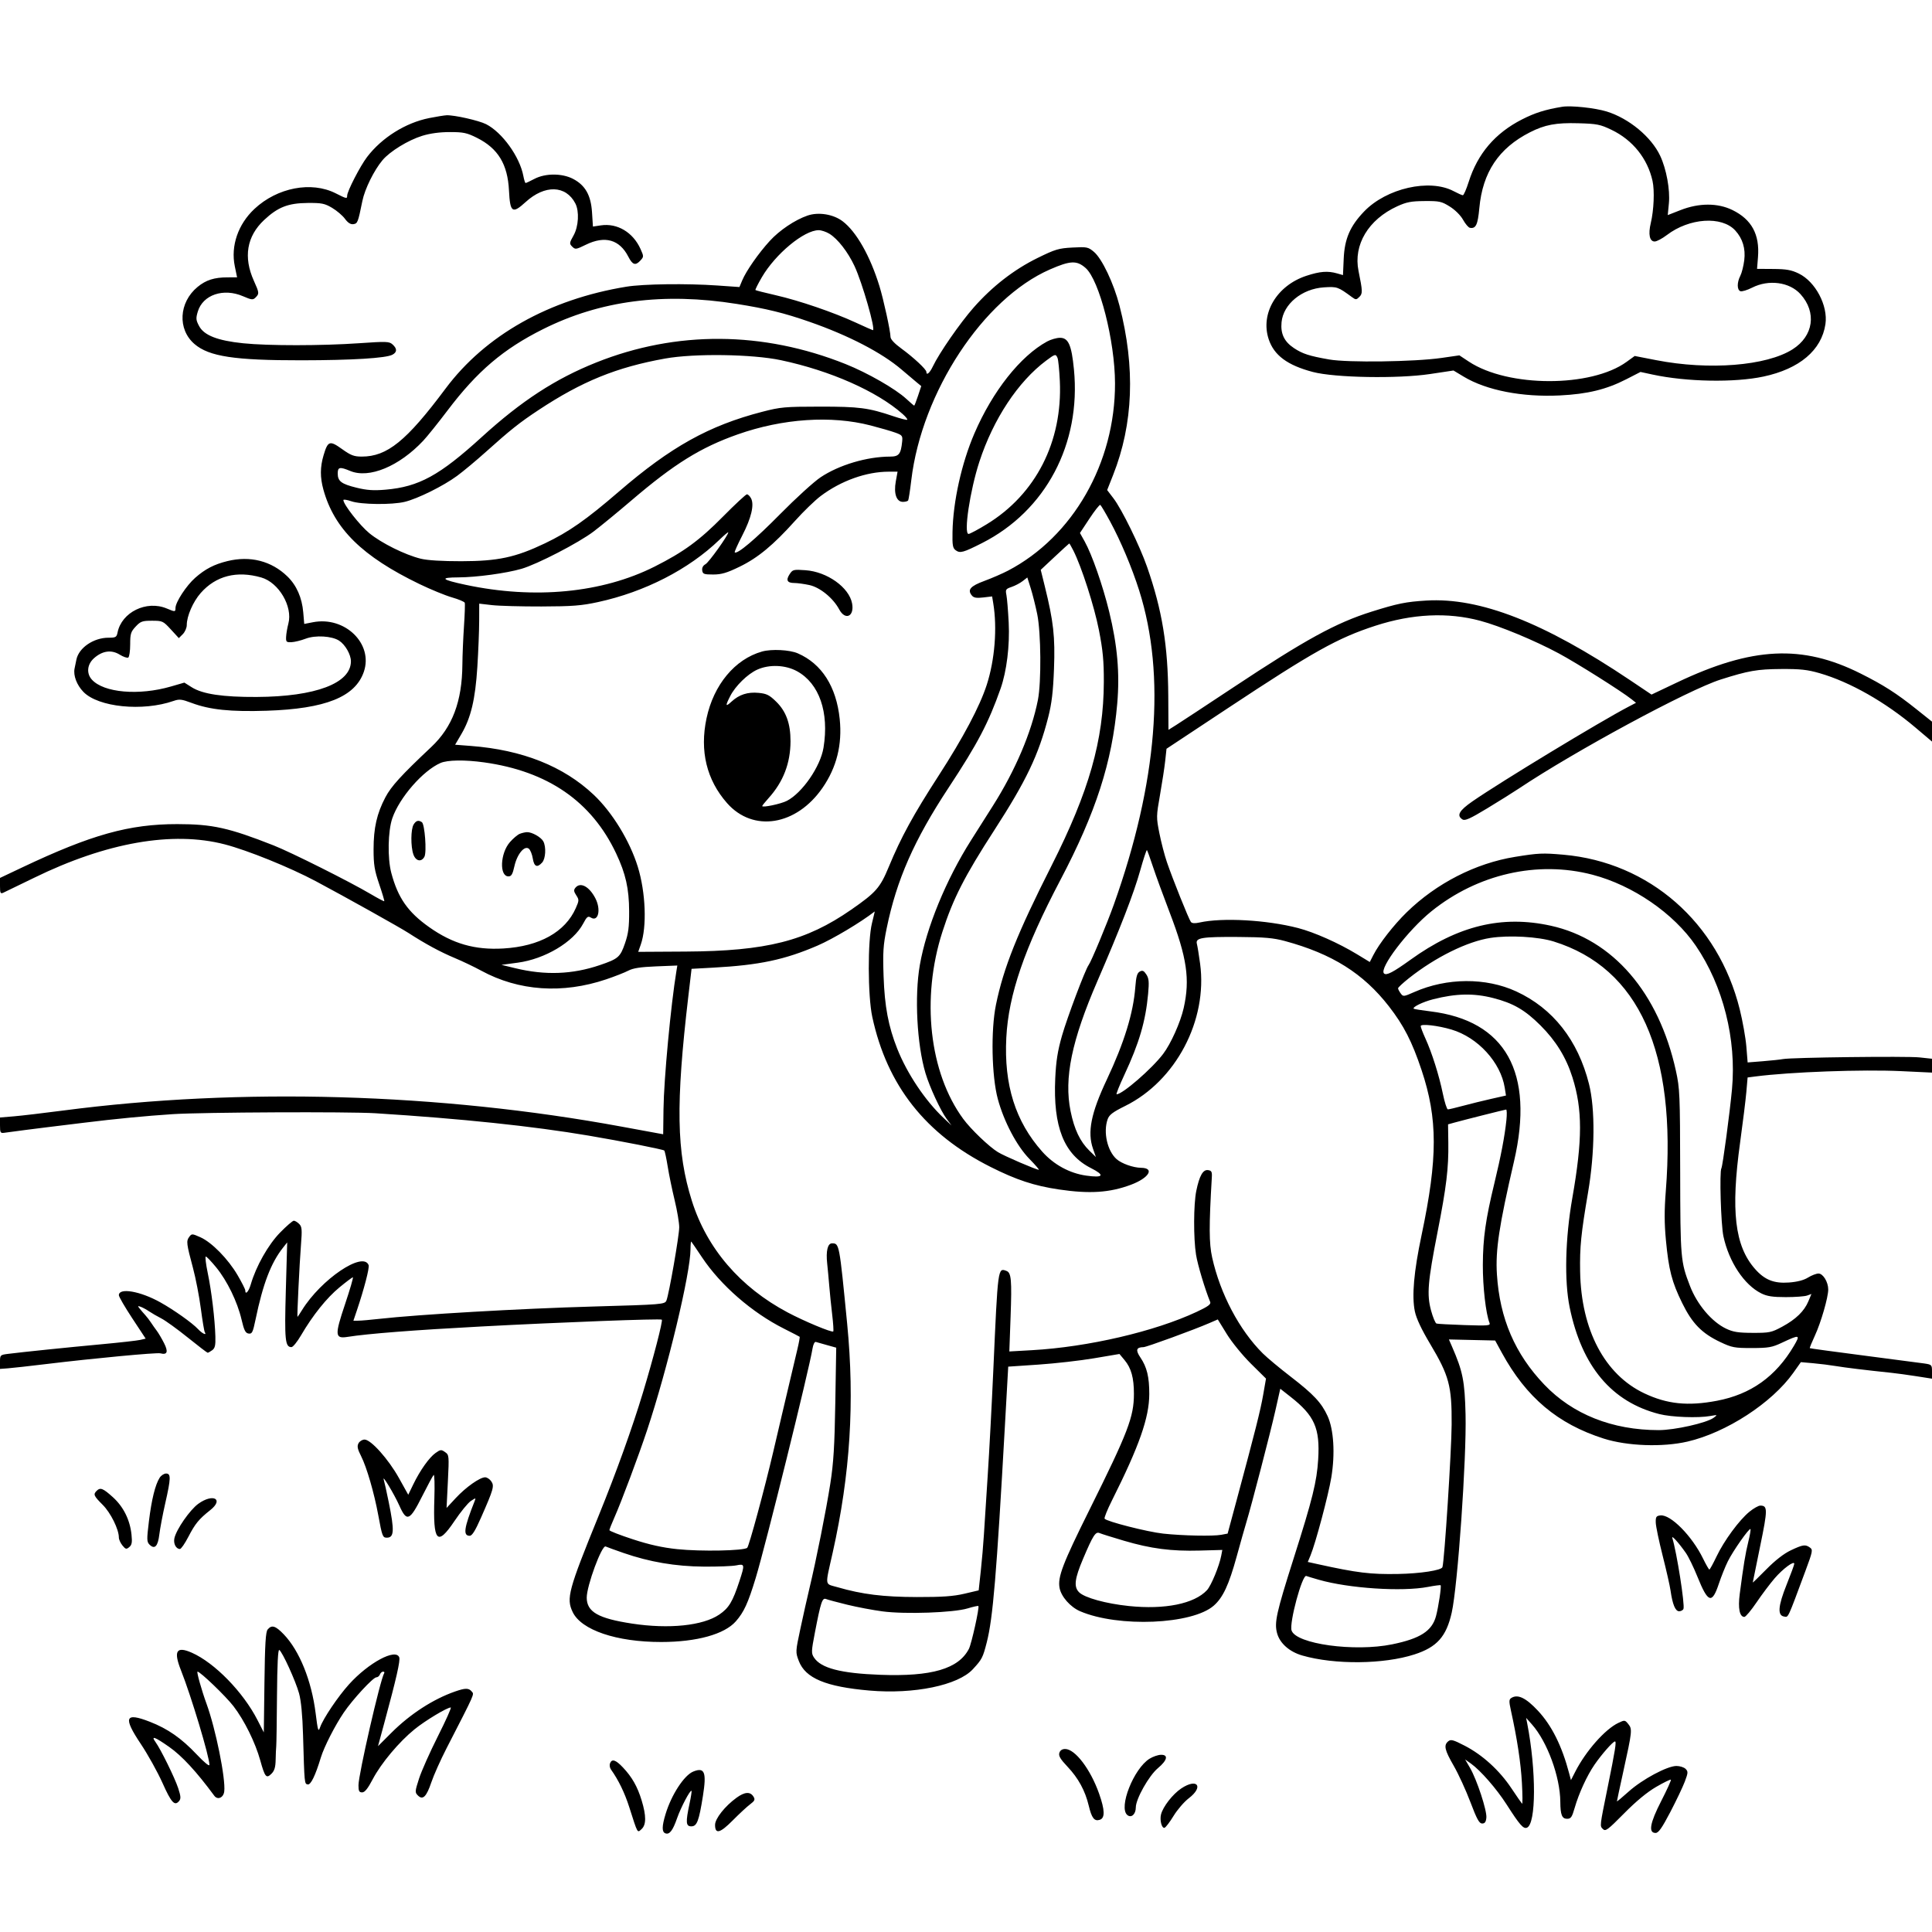 <svg version="1.1" width="1024" height="1024" xmlns="http://www.w3.org/2000/svg"><path d="M828.000 56.593 C 818.986 58.084,813.550 59.797,806.654 63.317 C 792.439 70.574,783.191 81.411,778.448 96.370 C 777.205 100.292,775.808 103.492,775.344 103.483 C 774.880 103.473,772.695 102.507,770.490 101.335 C 757.727 94.553,734.841 99.748,722.981 112.117 C 715.548 119.869,712.651 126.590,712.188 137.153 L 711.808 145.805 708.661 144.903 C 703.754 143.495,699.592 143.819,692.445 146.166 C 676.720 151.328,667.901 166.154,672.436 179.807 C 675.268 188.335,682.350 193.588,695.808 197.144 C 707.439 200.218,740.873 200.810,757.941 198.245 L 770.381 196.376 775.815 199.648 C 787.832 206.884,806.781 210.577,826.812 209.586 C 841.415 208.863,851.417 206.423,861.970 201.009 L 869.500 197.146 876.000 198.544 C 893.957 202.407,919.288 202.860,934.636 199.594 C 953.767 195.523,965.478 185.622,967.519 171.794 C 968.962 162.019,962.229 149.265,953.357 144.968 C 949.455 143.079,946.807 142.605,939.886 142.558 L 931.272 142.500 931.771 136.269 C 932.733 124.269,928.411 116.305,918.235 111.327 C 910.425 107.506,900.534 107.515,890.722 111.353 L 883.944 114.004 884.548 107.752 C 885.242 100.575,883.225 89.585,879.926 82.567 C 875.215 72.544,863.369 62.739,851.567 59.094 C 845.420 57.195,832.590 55.833,828.000 56.593 M227.509 62.575 C 214.962 65.066,202.376 72.950,194.546 83.226 C 190.876 88.043,184.000 101.406,184.000 103.722 C 184.000 105.448,183.689 105.383,177.916 102.458 C 165.039 95.932,146.971 99.399,134.870 110.718 C 126.178 118.849,122.230 130.348,124.443 141.089 L 125.661 147.000 120.581 147.006 C 113.558 147.013,109.150 148.423,104.721 152.076 C 94.758 160.295,93.999 174.564,103.111 182.363 C 110.823 188.964,124.328 191.013,159.822 190.966 C 186.695 190.931,204.575 189.833,207.985 188.008 C 210.519 186.652,210.549 184.807,208.073 182.566 C 206.301 180.962,204.886 180.910,190.418 181.911 C 170.437 183.294,142.212 183.308,128.891 181.941 C 115.364 180.553,108.180 177.759,105.556 172.864 C 103.845 169.674,103.759 168.747,104.838 165.146 C 107.501 156.256,118.416 152.542,128.777 156.999 C 133.409 158.992,134.082 159.061,135.464 157.679 C 137.477 155.666,137.429 155.192,134.575 148.871 C 128.903 136.310,130.773 125.228,140.023 116.575 C 147.281 109.786,152.692 107.666,163.000 107.575 C 170.476 107.509,172.042 107.820,176.000 110.152 C 178.475 111.611,181.546 114.225,182.824 115.962 C 184.409 118.115,185.830 119.021,187.291 118.810 C 189.531 118.486,189.744 117.938,192.071 106.500 C 193.368 100.124,198.262 90.218,202.753 84.882 C 206.681 80.213,216.360 74.278,223.783 71.985 C 227.990 70.686,233.056 70.000,238.446 70.000 C 245.623 70.000,247.464 70.391,252.778 73.047 C 263.979 78.644,269.082 87.036,269.774 101.000 C 270.354 112.683,271.558 113.518,278.578 107.103 C 288.743 97.813,299.922 98.122,304.950 107.831 C 307.109 111.999,306.659 120.055,304.005 124.777 C 301.756 128.779,301.713 129.142,303.301 130.730 C 304.889 132.318,305.329 132.255,310.518 129.710 C 320.604 124.764,328.387 126.959,333.030 136.058 C 335.280 140.469,336.841 140.939,339.498 138.002 C 341.242 136.075,341.241 135.861,339.474 131.943 C 335.491 123.110,327.145 118.151,318.455 119.454 L 314.268 120.082 313.786 112.570 C 313.203 103.479,310.220 98.203,303.749 94.815 C 297.946 91.777,289.070 91.768,283.290 94.795 C 280.974 96.008,278.857 97.000,278.585 97.000 C 278.313 97.000,277.777 95.326,277.393 93.279 C 275.484 83.103,266.199 70.183,257.669 65.831 C 253.823 63.869,240.733 60.917,236.662 61.094 C 235.473 61.146,231.354 61.812,227.509 62.575 M854.121 68.806 C 865.349 74.187,873.226 83.997,875.875 95.896 C 877.016 101.023,876.582 111.404,874.942 118.244 C 873.515 124.192,874.322 128.000,877.010 128.000 C 878.095 128.000,880.996 126.463,883.457 124.585 C 895.344 115.511,912.535 114.349,919.702 122.135 C 923.637 126.410,925.260 131.766,924.489 137.937 C 924.107 140.995,923.165 144.714,922.397 146.199 C 920.590 149.694,920.610 153.636,922.439 154.338 C 923.230 154.642,926.043 153.792,928.689 152.449 C 937.457 148.001,948.495 149.485,954.281 155.889 C 963.009 165.551,961.216 178.102,950.100 185.151 C 936.258 193.930,905.812 196.347,877.814 190.891 L 866.434 188.673 862.112 191.804 C 843.272 205.452,799.293 205.384,778.539 191.675 L 773.500 188.346 764.000 189.718 C 749.733 191.778,714.338 192.262,704.500 190.532 C 693.924 188.673,690.419 187.543,685.860 184.526 C 680.674 181.094,678.658 176.909,679.246 170.795 C 680.172 161.154,690.026 153.050,701.731 152.304 C 708.717 151.859,709.119 152.000,716.634 157.522 C 718.583 158.954,718.915 158.942,720.474 157.383 C 722.279 155.578,722.242 154.402,720.043 143.594 C 717.227 129.757,725.273 116.333,740.577 109.334 C 745.491 107.087,747.961 106.615,755.078 106.563 C 762.934 106.505,764.061 106.753,768.450 109.500 C 771.266 111.262,774.158 114.150,775.461 116.500 C 776.680 118.700,778.313 120.612,779.089 120.749 C 782.242 121.305,783.258 119.173,784.078 110.279 C 785.829 91.302,794.342 78.552,810.888 70.124 C 818.777 66.105,824.724 64.990,836.500 65.322 C 846.456 65.602,848.128 65.933,854.121 68.806 M427.957 114.272 C 421.297 116.581,413.142 122.064,408.002 127.688 C 402.026 134.227,395.485 143.594,393.384 148.622 L 391.915 152.139 380.207 151.320 C 364.010 150.186,340.973 150.489,332.000 151.955 C 291.006 158.651,257.272 177.667,236.124 206.000 C 215.433 233.721,205.227 242.000,191.745 242.000 C 187.629 242.000,185.955 241.362,181.269 238.006 C 174.736 233.328,173.775 233.653,171.503 241.301 C 169.642 247.570,169.612 253.008,171.404 259.500 C 177.141 280.289,192.025 294.920,222.337 309.566 C 228.298 312.446,236.052 315.626,239.569 316.633 C 243.087 317.641,246.127 318.923,246.326 319.482 C 246.524 320.042,246.339 325.675,245.913 332.000 C 245.488 338.325,245.108 347.456,245.070 352.292 C 244.915 371.789,239.780 385.385,228.594 395.915 C 212.633 410.939,207.340 416.741,204.265 422.581 C 199.746 431.162,198.000 438.843,198.000 450.132 C 198.000 458.282,198.479 461.253,200.981 468.608 C 202.620 473.428,203.831 477.502,203.672 477.661 C 203.513 477.820,200.259 476.105,196.442 473.849 C 185.359 467.301,154.274 451.729,145.000 448.078 C 121.246 438.728,112.575 436.810,94.000 436.797 C 68.464 436.779,48.477 442.358,11.750 459.757 L 0.000 465.323 0.000 469.629 C 0.000 473.360,0.234 473.832,1.750 473.157 C 2.712 472.729,10.025 469.187,18.000 465.286 C 56.369 446.518,91.425 440.355,119.068 447.518 C 131.257 450.676,153.692 459.757,167.504 467.123 C 183.264 475.529,212.030 491.598,216.500 494.494 C 225.389 500.251,233.334 504.554,241.000 507.761 C 245.125 509.486,251.425 512.494,255.000 514.444 C 274.863 525.281,298.135 526.898,321.342 519.053 C 325.872 517.522,331.136 515.454,333.039 514.457 C 335.575 513.130,339.508 512.525,347.750 512.197 L 359.000 511.748 358.525 514.624 C 355.553 532.626,351.862 572.023,351.665 587.840 L 351.500 601.179 348.500 600.637 C 346.850 600.338,338.300 598.767,329.500 597.144 C 232.928 579.335,127.454 576.292,33.500 588.603 C 23.050 589.972,11.238 591.361,7.250 591.690 L 0.000 592.289 -0.000 596.506 C -0.000 600.307,0.222 600.691,2.250 600.404 C 6.421 599.812,20.468 597.991,24.500 597.519 C 26.700 597.262,35.700 596.160,44.500 595.070 C 60.931 593.036,77.412 591.442,91.500 590.526 C 107.337 589.497,184.813 589.149,199.000 590.044 C 244.725 592.929,282.181 596.861,312.000 601.904 C 329.418 604.850,351.580 609.225,352.076 609.815 C 352.394 610.192,353.212 614.000,353.896 618.277 C 354.580 622.555,356.233 630.571,357.570 636.091 C 358.906 641.611,360.000 648.082,360.000 650.471 C 360.000 654.939,354.565 686.080,353.222 689.307 C 352.375 691.341,350.993 691.455,314.500 692.481 C 275.791 693.569,221.854 696.680,201.000 699.027 C 196.325 699.553,191.332 699.987,189.905 699.992 L 187.310 700.000 189.113 694.659 C 192.989 683.178,195.910 671.929,195.376 670.537 C 192.475 662.977,170.172 678.041,160.074 694.381 C 158.843 696.371,157.761 698.001,157.668 698.001 C 157.369 698.004,158.737 669.800,159.514 659.955 C 160.169 651.651,160.045 650.188,158.562 648.705 C 157.624 647.767,156.346 647.000,155.722 647.000 C 155.097 647.000,151.801 649.854,148.398 653.342 C 142.146 659.750,135.715 671.136,132.919 680.750 C 131.796 684.613,130.000 686.566,130.000 683.924 C 130.000 683.333,128.166 679.709,125.924 675.871 C 120.905 667.276,112.222 658.428,106.187 655.759 C 101.765 653.802,101.620 653.799,100.264 655.627 C 98.655 657.795,98.818 659.110,102.320 672.195 C 103.747 677.527,105.600 687.119,106.438 693.510 C 107.277 699.901,108.222 705.551,108.540 706.065 C 109.756 708.032,107.238 706.882,104.924 704.414 C 101.881 701.167,92.209 694.305,85.000 690.278 C 74.330 684.317,63.000 682.368,63.000 686.494 C 63.000 687.294,66.197 692.798,70.104 698.725 L 77.207 709.500 74.354 710.173 C 72.784 710.543,63.625 711.574,54.000 712.465 C 36.073 714.123,11.829 716.617,4.250 717.582 C 0.110 718.109,0.000 718.218,0.000 721.838 L -0.000 725.553 4.250 725.233 C 6.587 725.058,15.700 724.042,24.500 722.976 C 49.829 719.908,83.072 716.786,85.008 717.292 C 88.670 718.249,89.297 716.504,86.952 711.886 C 85.727 709.474,83.999 706.540,83.113 705.366 C 82.226 704.192,80.825 702.205,80.000 700.951 C 79.175 699.696,77.825 697.937,77.000 697.042 C 76.175 696.146,74.874 694.635,74.109 693.684 C 72.871 692.146,72.927 692.030,74.609 692.640 C 75.649 693.017,77.625 694.093,79.000 695.032 C 80.375 695.971,83.300 697.662,85.500 698.790 C 87.700 699.917,94.000 704.467,99.500 708.899 C 105.000 713.331,109.751 716.967,110.059 716.979 C 110.366 716.991,111.450 716.391,112.468 715.647 C 113.945 714.567,114.285 713.105,114.153 708.397 C 113.895 699.155,112.114 684.322,110.113 674.750 C 109.107 669.938,108.646 666.000,109.087 666.000 C 109.529 666.000,112.008 668.588,114.597 671.750 C 120.407 678.848,125.821 689.995,128.022 699.392 C 129.372 705.155,130.080 706.558,131.762 706.809 C 133.602 707.083,134.021 706.232,135.458 699.309 C 139.373 680.441,143.613 669.350,149.982 661.319 L 152.218 658.500 151.491 684.095 C 150.747 710.276,151.120 714.000,154.487 714.000 C 155.267 714.000,157.547 711.187,159.556 707.750 C 165.758 697.135,173.116 687.948,179.896 682.356 C 183.467 679.410,186.676 677.000,187.026 677.000 C 187.376 677.000,185.520 683.388,182.900 691.195 C 177.311 707.855,177.461 709.663,184.345 708.559 C 194.839 706.878,219.619 704.952,255.000 703.069 C 297.488 700.808,350.152 698.818,350.784 699.450 C 351.413 700.079,346.315 719.779,340.807 738.000 C 335.091 756.912,326.636 780.413,317.242 803.500 C 301.238 842.830,300.075 847.140,303.511 854.382 C 308.069 863.986,326.762 870.317,350.500 870.294 C 369.284 870.276,383.980 866.203,390.001 859.346 C 394.310 854.438,396.463 849.742,400.537 836.365 C 405.746 819.258,428.856 725.938,430.665 714.703 C 431.004 712.602,431.773 711.059,432.388 711.247 C 433.000 711.434,435.686 712.195,438.358 712.939 L 443.215 714.292 442.729 743.396 C 442.344 766.421,441.792 775.388,440.086 786.326 C 437.881 800.466,432.629 826.796,428.982 842.000 C 427.861 846.675,425.737 856.151,424.263 863.058 C 421.600 875.530,421.594 875.649,423.402 880.382 C 426.885 889.503,437.704 894.023,460.856 896.030 C 484.428 898.073,507.759 893.259,515.625 884.730 C 520.495 879.450,520.922 878.626,523.005 870.482 C 526.278 857.683,528.173 835.048,532.636 755.425 L 534.378 724.350 550.439 723.264 C 559.272 722.666,572.538 721.156,579.918 719.908 L 593.336 717.639 596.020 720.855 C 599.578 725.117,601.000 730.230,601.000 738.761 C 601.000 750.983,597.917 759.026,577.443 800.210 C 563.224 828.814,560.515 835.898,561.595 841.653 C 562.460 846.267,567.332 851.785,572.494 853.998 C 592.749 862.680,631.918 861.035,643.321 851.023 C 648.197 846.742,651.321 840.046,655.461 825.000 C 657.505 817.575,659.795 809.475,660.552 807.000 C 663.212 798.297,673.326 759.369,675.937 747.782 L 678.578 736.064 684.039 740.357 C 696.755 750.352,699.672 756.956,698.665 773.479 C 697.942 785.343,695.665 794.536,685.655 826.000 C 676.490 854.808,675.338 860.018,676.886 865.659 C 678.355 871.009,683.438 875.495,690.254 877.456 C 707.418 882.396,733.393 882.144,749.681 876.880 C 761.595 873.030,766.571 867.460,769.434 854.771 C 772.625 840.621,777.346 773.026,776.775 749.662 C 776.341 731.942,775.328 726.872,769.595 713.719 L 767.947 709.938 780.203 710.219 L 792.459 710.500 796.012 717.003 C 808.943 740.673,825.615 754.717,850.000 762.479 C 862.480 766.452,881.192 767.127,894.380 764.079 C 914.961 759.323,939.177 743.584,950.505 727.602 L 954.500 721.964 961.000 722.537 C 964.575 722.851,969.975 723.525,973.000 724.035 C 977.981 724.873,989.105 726.225,1002.500 727.621 C 1005.250 727.908,1011.212 728.723,1015.750 729.433 L 1024.000 730.723 1024.000 726.993 C 1024.000 723.369,1023.880 723.246,1019.750 722.646 C 1017.413 722.307,1002.900 720.405,987.500 718.419 C 972.100 716.433,959.380 714.694,959.233 714.553 C 959.086 714.413,960.301 711.419,961.934 707.899 C 965.134 701.001,969.000 687.634,969.000 683.469 C 969.000 679.494,966.263 675.000,963.842 675.000 C 962.684 675.000,960.178 675.963,958.273 677.140 C 955.982 678.556,952.540 679.443,948.101 679.761 C 940.192 680.327,935.261 678.339,930.161 672.531 C 919.453 660.334,917.281 641.824,922.299 605.500 C 923.742 595.050,925.226 583.031,925.596 578.791 L 926.268 571.082 930.384 570.550 C 948.969 568.144,987.160 566.752,1007.751 567.729 L 1024.001 568.500 1024.001 564.830 L 1024.000 561.159 1017.361 560.448 C 1010.506 559.714,949.441 560.459,945.000 561.331 C 943.625 561.601,938.851 562.112,934.392 562.467 L 926.284 563.113 925.603 554.712 C 925.228 550.091,923.645 541.179,922.085 534.906 C 910.669 488.992,874.179 457.008,828.656 453.013 C 817.644 452.047,815.394 452.147,803.000 454.157 C 782.068 457.550,761.343 468.152,745.587 483.525 C 738.709 490.236,731.017 500.095,727.903 506.193 L 726.017 509.886 719.273 505.789 C 709.472 499.835,696.595 494.107,688.000 491.880 C 671.372 487.571,647.924 486.255,635.779 488.949 C 633.274 489.505,631.773 489.403,631.188 488.637 C 630.077 487.184,621.431 465.619,618.472 456.917 C 617.229 453.264,615.439 446.376,614.494 441.611 C 612.825 433.204,612.836 432.599,614.844 421.223 C 615.982 414.776,617.219 406.656,617.593 403.181 L 618.274 396.862 650.887 375.281 C 696.205 345.293,708.992 338.152,729.000 331.653 C 748.548 325.304,767.286 324.412,784.500 329.009 C 795.041 331.825,813.389 339.443,826.198 346.321 C 835.762 351.458,859.515 366.427,864.811 370.655 L 867.121 372.500 863.311 374.488 C 848.158 382.394,795.602 414.256,780.500 424.690 C 773.338 429.639,771.882 432.262,775.153 434.325 C 776.462 435.150,779.166 433.939,788.153 428.500 C 794.394 424.723,801.975 419.979,805.000 417.958 C 834.883 397.998,894.800 365.635,912.000 360.163 C 926.697 355.488,931.411 354.667,944.000 354.590 C 954.215 354.528,957.952 354.933,964.442 356.807 C 980.502 361.443,999.213 372.060,1015.250 385.638 L 1024.000 393.046 1024.000 387.764 L 1024.000 382.483 1015.666 375.835 C 1005.113 367.418,998.262 363.042,986.119 356.963 C 955.216 341.492,928.737 342.780,888.921 361.690 L 875.342 368.139 863.921 360.471 C 818.328 329.858,784.333 316.581,755.965 318.309 C 745.147 318.968,740.753 319.860,727.000 324.184 C 708.046 330.143,692.012 338.928,653.500 364.456 C 639.200 373.934,625.657 382.846,623.404 384.260 L 619.309 386.830 619.206 368.886 C 619.053 342.147,615.983 323.427,607.991 300.500 C 604.074 289.262,594.612 269.955,590.171 264.137 L 586.818 259.745 589.967 251.775 C 600.695 224.629,601.820 194.804,593.353 162.000 C 590.292 150.142,584.098 137.101,579.812 133.495 C 576.749 130.918,576.137 130.794,568.445 131.198 C 561.115 131.583,559.289 132.129,549.907 136.744 C 537.419 142.887,525.935 151.794,516.070 162.989 C 508.815 171.222,497.796 187.127,494.411 194.250 C 492.763 197.720,491.000 199.200,491.000 197.114 C 491.000 195.784,484.242 189.473,477.750 184.740 C 474.052 182.044,471.994 179.826,471.984 178.524 C 471.961 175.482,468.291 158.682,466.101 151.593 C 461.171 135.629,453.889 122.803,446.622 117.281 C 441.680 113.527,433.780 112.253,427.957 114.272 M439.593 123.893 C 444.009 126.586,449.444 133.583,452.925 141.057 C 457.065 149.945,464.236 175.000,462.640 175.000 C 462.442 175.000,458.374 173.195,453.600 170.990 C 441.801 165.539,423.657 159.335,411.132 156.469 C 405.429 155.164,400.602 153.935,400.404 153.738 C 400.207 153.540,401.722 150.499,403.773 146.980 C 411.009 134.557,426.189 121.992,433.946 122.004 C 435.351 122.006,437.892 122.856,439.593 123.893 M575.382 142.030 C 582.705 148.460,590.928 180.692,590.982 203.178 C 591.082 245.342,568.715 284.470,534.214 302.487 C 531.307 304.005,525.686 306.444,521.722 307.907 C 514.253 310.664,512.601 312.609,515.134 315.662 C 516.116 316.844,517.584 317.091,521.138 316.670 L 525.843 316.113 526.453 319.806 C 528.615 332.902,527.260 349.804,522.990 363.000 C 519.307 374.380,510.542 390.927,497.563 411.000 C 484.015 431.952,477.596 443.695,471.050 459.500 C 466.475 470.545,464.307 473.016,451.211 482.111 C 427.192 498.793,406.241 504.098,363.382 504.352 L 338.265 504.500 339.616 500.672 C 342.938 491.257,342.245 473.008,338.050 459.425 C 333.822 445.737,324.521 430.540,314.694 421.263 C 298.661 406.127,276.887 397.463,249.604 395.366 L 241.226 394.722 244.563 389.028 C 249.599 380.436,251.921 370.658,253.003 353.500 C 253.522 345.250,253.960 334.325,253.974 329.222 L 254.000 319.944 260.750 320.722 C 264.462 321.150,276.275 321.474,287.000 321.443 C 303.424 321.395,308.156 321.026,317.000 319.104 C 341.740 313.727,365.019 301.787,381.250 286.151 C 383.863 283.634,386.000 281.833,386.000 282.149 C 386.000 283.687,375.700 298.090,373.919 299.043 C 372.619 299.739,371.991 300.927,372.189 302.318 C 372.466 304.259,373.108 304.500,378.000 304.500 C 382.405 304.500,385.193 303.678,392.000 300.374 C 401.705 295.663,409.841 288.928,421.460 275.984 C 425.882 271.057,431.975 265.164,435.000 262.889 C 445.738 254.812,459.195 250.000,471.047 250.000 L 475.727 250.000 474.795 255.128 C 473.616 261.617,475.134 266.000,478.562 266.000 C 479.838 266.000,481.090 265.663,481.345 265.250 C 481.599 264.837,482.344 260.000,483.000 254.500 C 488.568 207.804,521.182 158.241,556.500 142.805 C 567.312 138.079,570.722 137.939,575.382 142.030 M390.453 161.078 C 406.340 163.604,415.548 165.866,429.002 170.549 C 449.732 177.765,467.380 186.918,477.878 195.899 C 480.836 198.430,484.386 201.431,485.769 202.568 L 488.282 204.636 486.560 209.818 C 485.614 212.668,484.707 215.000,484.545 215.000 C 484.384 215.000,482.507 213.389,480.376 211.419 C 474.603 206.086,459.849 197.626,448.200 192.969 C 404.366 175.445,358.507 175.154,316.000 192.130 C 294.367 200.770,276.349 212.505,255.341 231.639 C 232.935 252.046,222.022 258.014,204.314 259.541 C 198.022 260.084,194.484 259.844,189.016 258.504 C 180.910 256.517,179.000 255.073,179.000 250.929 C 179.000 247.528,180.102 247.309,185.621 249.615 C 195.620 253.793,211.552 247.194,224.332 233.582 C 226.440 231.337,232.250 224.100,237.244 217.500 C 252.958 196.733,266.742 185.000,287.811 174.462 C 318.207 159.259,351.607 154.904,390.453 161.078 M555.000 180.992 C 540.832 188.698,526.091 207.337,516.452 229.731 C 509.658 245.517,505.156 265.780,504.849 281.960 C 504.714 289.038,504.971 290.505,506.543 291.655 C 508.857 293.347,510.533 292.889,520.500 287.842 C 554.257 270.748,573.054 235.228,569.211 195.792 C 567.943 182.774,566.248 178.982,561.724 179.044 C 559.951 179.069,556.925 179.945,555.000 180.992 M413.938 190.914 C 440.099 196.464,464.794 207.388,478.412 219.435 C 480.013 220.851,481.115 222.219,480.860 222.473 C 480.606 222.728,477.271 221.879,473.449 220.588 C 460.271 216.135,455.444 215.508,434.500 215.524 C 416.001 215.538,413.712 215.743,404.000 218.260 C 375.723 225.588,355.583 236.799,328.000 260.569 C 310.614 275.552,301.488 281.935,288.783 288.000 C 273.191 295.442,263.902 297.426,244.500 297.458 C 234.285 297.475,226.512 296.993,223.000 296.125 C 214.644 294.058,202.169 287.868,195.741 282.597 C 190.706 278.469,182.000 267.349,182.000 265.046 C 182.000 264.599,183.875 264.880,186.166 265.669 C 191.339 267.452,207.678 267.638,214.500 265.993 C 221.377 264.334,234.971 257.596,242.252 252.236 C 245.579 249.787,252.396 244.107,257.400 239.614 C 270.517 227.840,275.385 223.972,285.500 217.289 C 308.470 202.112,326.794 194.659,352.500 190.039 C 368.028 187.248,398.720 187.685,413.938 190.914 M560.522 189.750 C 560.927 190.713,561.473 196.225,561.737 202.000 C 563.200 234.126,548.997 261.959,523.042 277.828 C 518.390 280.673,514.032 283.000,513.358 283.000 C 510.665 283.000,514.117 259.944,519.087 244.730 C 526.479 222.105,539.586 202.264,554.500 191.125 C 559.268 187.563,559.573 187.494,560.522 189.750 M461.392 225.490 C 466.401 226.784,472.300 228.493,474.500 229.287 C 478.193 230.621,478.474 230.985,478.165 234.025 C 477.484 240.708,476.450 241.999,471.775 242.008 C 459.499 242.029,444.768 246.409,434.940 252.960 C 431.398 255.321,421.750 264.102,413.500 272.474 C 400.342 285.827,390.652 293.986,389.418 292.752 C 389.202 292.536,391.010 288.503,393.435 283.790 C 398.236 274.459,399.873 267.499,398.061 264.114 C 397.439 262.951,396.462 262.000,395.890 262.000 C 395.319 262.000,389.597 267.318,383.176 273.818 C 370.708 286.437,362.343 292.557,347.000 300.285 C 319.179 314.298,283.297 317.758,246.734 309.953 C 233.816 307.195,232.745 306.068,243.000 306.025 C 252.526 305.984,268.305 303.839,276.405 301.485 C 284.799 299.045,306.774 287.674,314.606 281.719 C 318.515 278.747,327.532 271.343,334.643 265.267 C 357.358 245.859,371.344 237.165,391.000 230.237 C 414.851 221.829,440.520 220.098,461.392 225.490 M588.319 276.264 C 594.001 286.741,599.951 300.863,603.797 313.000 C 618.029 357.908,613.423 414.863,590.332 479.500 C 586.685 489.710,578.353 509.696,576.992 511.500 C 575.235 513.828,565.626 539.329,562.861 549.000 C 560.585 556.959,559.724 562.404,559.303 571.500 C 558.111 597.258,563.933 611.899,578.239 619.121 C 585.803 622.939,584.880 624.400,575.722 623.103 C 566.887 621.852,558.557 617.307,552.389 610.373 C 538.189 594.410,532.078 575.022,533.361 550.000 C 534.528 527.238,542.944 502.687,561.983 466.500 C 580.826 430.687,589.476 403.869,592.154 372.956 C 593.553 356.801,592.260 342.077,587.865 324.107 C 584.488 310.300,578.746 293.861,574.894 286.971 L 572.395 282.500 577.447 274.846 C 580.226 270.636,582.804 267.379,583.176 267.609 C 583.548 267.839,585.863 271.733,588.319 276.264 M568.868 291.750 C 573.218 300.298,580.002 321.380,582.463 334.000 C 584.565 344.776,585.087 350.325,585.050 361.500 C 584.947 392.309,577.217 419.472,557.379 458.732 C 539.137 494.832,531.916 512.893,527.887 532.500 C 525.109 546.016,525.586 570.370,528.865 582.500 C 532.108 594.495,538.942 607.447,545.616 614.250 C 548.718 617.413,550.949 620.000,550.572 620.000 C 549.192 620.000,532.397 612.764,529.000 610.706 C 524.291 607.853,514.586 598.567,510.508 593.011 C 492.534 568.525,488.151 529.167,499.476 493.940 C 505.135 476.338,511.234 464.389,527.010 440.000 C 543.927 413.848,550.516 400.037,555.590 380.095 C 557.444 372.809,558.178 366.649,558.637 354.500 C 559.280 337.485,558.381 329.406,553.770 310.764 L 551.609 302.027 559.054 295.061 C 563.149 291.230,566.603 288.073,566.730 288.047 C 566.856 288.021,567.818 289.688,568.868 291.750 M120.500 297.401 C 113.470 299.132,108.769 301.571,103.468 306.237 C 98.751 310.389,93.026 319.155,93.009 322.250 C 92.998 324.375,92.853 324.383,88.346 322.500 C 77.633 318.024,64.469 324.469,62.303 335.250 C 61.804 337.732,61.336 338.000,57.497 338.000 C 49.606 338.000,41.789 343.324,40.500 349.577 C 40.225 350.910,39.785 353.051,39.522 354.335 C 38.769 358.019,40.683 363.078,44.208 366.714 C 52.086 374.843,75.598 377.208,91.964 371.518 C 95.059 370.442,96.254 370.572,101.550 372.560 C 111.210 376.188,122.213 377.333,141.373 376.705 C 172.516 375.684,188.246 369.385,192.828 356.101 C 197.955 341.232,182.852 326.492,165.875 329.795 L 161.249 330.695 160.731 324.598 C 160.066 316.781,157.196 310.260,152.346 305.542 C 143.885 297.311,132.590 294.424,120.500 297.401 M418.520 304.329 C 416.433 307.514,417.226 309.000,421.010 309.000 C 422.600 309.000,426.171 309.487,428.944 310.081 C 434.608 311.296,441.564 316.965,444.797 323.000 C 448.021 329.019,452.924 326.741,451.627 319.826 C 450.034 311.332,438.422 303.049,426.956 302.229 C 420.562 301.771,420.124 301.880,418.520 304.329 M138.497 306.081 C 147.771 308.747,155.242 321.460,152.846 330.500 C 152.264 332.700,151.722 335.850,151.643 337.500 C 151.513 340.225,151.775 340.488,154.500 340.370 C 156.150 340.298,159.525 339.468,162.000 338.525 C 167.183 336.549,175.937 337.074,179.778 339.590 C 183.015 341.711,185.993 346.938,185.993 350.500 C 185.993 362.162,167.262 369.245,136.000 369.404 C 118.112 369.496,107.371 367.891,101.634 364.269 L 97.713 361.794 90.607 363.856 C 73.603 368.790,54.986 367.168,48.684 360.203 C 45.709 356.916,46.182 352.120,49.799 348.888 C 54.249 344.912,59.032 344.238,63.445 346.966 C 65.380 348.162,67.422 348.857,67.982 348.511 C 68.542 348.165,69.000 345.031,69.000 341.547 C 69.000 335.936,69.332 334.856,71.901 332.106 C 74.497 329.327,75.409 329.000,80.560 329.000 C 86.126 329.000,86.459 329.154,90.550 333.609 L 94.782 338.218 96.891 336.109 C 98.051 334.949,98.998 332.762,98.995 331.250 C 98.987 326.568,102.317 318.921,106.370 314.317 C 114.408 305.185,125.494 302.343,138.497 306.081 M549.747 325.500 C 551.768 335.341,551.976 361.543,550.110 371.000 C 546.717 388.187,538.166 408.291,526.248 427.100 C 523.086 432.088,517.887 440.294,514.694 445.335 C 501.405 466.314,490.980 491.706,487.527 511.505 C 484.650 528.005,485.994 553.621,490.535 568.835 C 492.705 576.104,498.502 588.635,501.692 592.951 L 504.315 596.500 500.073 592.500 C 490.356 583.336,480.761 568.989,475.548 555.829 C 470.854 543.979,468.873 533.472,468.321 517.500 C 467.878 504.683,468.117 500.972,469.959 492.000 C 475.240 466.277,484.500 445.244,502.725 417.568 C 518.239 394.011,523.885 383.258,530.323 365.000 C 533.566 355.803,535.247 342.128,534.628 329.979 C 534.306 323.642,533.761 317.055,533.418 315.340 C 532.847 312.484,533.075 312.128,536.147 311.091 C 537.991 310.468,540.625 309.084,542.000 308.016 L 544.500 306.074 546.302 311.787 C 547.294 314.929,548.844 321.100,549.747 325.500 M403.929 345.316 C 389.526 349.361,378.240 362.935,374.464 380.754 C 370.803 398.031,374.513 413.349,385.337 425.646 C 399.167 441.357,422.133 437.656,436.015 417.478 C 443.468 406.645,446.460 394.607,445.061 381.083 C 443.285 363.918,435.548 351.803,422.832 346.277 C 418.503 344.396,408.937 343.910,403.929 345.316 M422.461 355.773 C 434.237 362.247,439.526 377.518,436.483 396.265 C 434.857 406.285,425.254 420.232,417.064 424.467 C 413.905 426.100,404.000 428.189,404.000 427.222 C 404.000 426.958,405.523 425.056,407.385 422.996 C 415.152 414.398,418.967 404.492,418.988 392.865 C 419.005 383.556,416.666 377.070,411.445 371.946 C 407.799 368.368,406.363 367.645,402.081 367.234 C 396.302 366.678,391.794 368.129,387.750 371.847 C 384.467 374.864,384.319 374.255,387.041 368.919 C 389.771 363.569,396.226 357.255,401.339 354.933 C 407.704 352.043,416.296 352.385,422.461 355.773 M256.533 404.068 C 290.322 408.767,313.544 424.767,326.550 452.309 C 331.635 463.075,333.406 470.946,333.456 483.000 C 333.491 491.378,333.045 494.816,331.248 500.011 C 328.719 507.323,327.701 508.200,317.867 511.545 C 303.349 516.483,288.937 517.010,273.137 513.179 L 265.773 511.394 274.405 510.239 C 288.809 508.312,303.898 499.323,309.059 489.596 C 311.057 485.828,311.628 485.375,313.165 486.335 C 317.111 488.800,318.672 482.134,315.559 476.113 C 312.312 469.834,307.624 467.339,305.004 470.495 C 304.004 471.700,304.084 472.480,305.419 474.517 C 306.971 476.886,306.956 477.310,305.182 481.322 C 299.576 493.995,285.947 501.589,266.784 502.716 C 251.723 503.601,239.935 500.214,227.500 491.428 C 216.181 483.430,210.925 475.909,207.398 462.661 C 205.334 454.909,205.599 440.480,207.929 433.706 C 211.699 422.748,224.154 408.457,233.472 404.397 C 237.188 402.779,246.325 402.648,256.533 404.068 M219.241 436.986 C 217.705 439.445,217.623 448.619,219.098 452.851 C 220.356 456.461,223.348 457.087,224.959 454.077 C 226.243 451.677,225.138 436.796,223.598 435.765 C 221.780 434.549,220.547 434.895,219.241 436.986 M275.445 441.959 C 274.315 442.417,271.983 444.394,270.263 446.353 C 265.098 452.236,264.583 464.500,269.501 464.500 C 271.048 464.500,271.702 463.380,272.653 459.096 C 274.075 452.693,278.016 447.938,280.318 449.849 C 281.106 450.503,282.037 452.829,282.387 455.019 C 283.084 459.376,284.711 460.082,287.345 457.171 C 289.199 455.122,289.547 448.890,287.970 445.945 C 286.775 443.710,281.909 440.971,279.300 441.063 C 278.310 441.098,276.575 441.501,275.445 441.959 M611.040 459.241 C 612.538 463.784,616.520 474.688,619.888 483.473 C 629.128 507.575,630.818 519.050,627.375 534.303 C 625.666 541.876,620.542 553.289,616.434 558.676 C 610.403 566.582,594.921 580.000,591.829 580.000 C 591.445 580.000,593.283 575.388,595.914 569.750 C 603.805 552.842,607.199 541.273,608.526 526.753 C 609.107 520.396,608.938 518.555,607.583 516.486 C 606.274 514.488,605.555 514.168,604.114 514.939 C 602.704 515.694,602.170 517.551,601.736 523.206 C 600.681 536.980,595.845 552.676,586.657 572.155 C 578.248 589.981,576.236 600.055,579.323 608.878 L 580.854 613.256 577.397 609.878 C 572.472 605.066,569.380 598.573,567.429 588.947 C 563.882 571.443,567.982 551.562,581.647 520.000 C 593.747 492.053,600.949 473.442,604.333 461.378 C 606.065 455.202,607.670 450.337,607.899 450.566 C 608.129 450.795,609.542 454.699,611.040 459.241 M843.958 463.599 C 865.417 469.190,887.076 484.063,898.818 501.270 C 913.296 522.488,920.442 550.833,917.989 577.319 C 916.831 589.821,913.039 618.121,912.378 619.195 C 911.287 620.966,912.119 649.071,913.445 655.246 C 916.363 668.832,924.449 681.030,933.519 685.526 C 936.592 687.050,939.552 687.500,946.500 687.500 C 951.450 687.500,956.534 687.125,957.798 686.667 L 960.096 685.835 958.497 689.667 C 956.298 694.939,951.864 699.253,944.624 703.163 C 938.904 706.252,937.874 706.468,929.000 706.445 C 921.315 706.425,918.617 705.999,914.878 704.220 C 907.266 700.596,899.529 691.457,895.725 681.594 C 890.745 668.685,890.611 667.118,890.530 621.000 C 890.459 580.035,890.326 576.917,888.254 567.500 C 879.143 526.090,854.806 497.880,821.956 490.652 C 796.006 484.942,772.708 490.595,747.579 508.698 C 738.339 515.355,734.790 517.190,733.550 515.950 C 730.839 513.239,746.237 493.039,758.637 483.037 C 783.171 463.247,814.880 456.023,843.958 463.599 M462.176 489.250 C 459.839 498.634,459.925 527.831,462.321 538.953 C 470.160 575.325,490.521 601.150,525.050 618.512 C 538.712 625.381,548.158 628.496,561.197 630.432 C 577.517 632.855,588.140 632.164,599.413 627.947 C 609.022 624.352,612.184 619.055,604.781 618.956 C 600.600 618.900,594.467 616.723,591.793 614.345 C 586.903 609.998,584.674 600.102,587.049 593.288 C 587.891 590.874,589.742 589.464,596.400 586.165 C 623.231 572.869,640.120 540.805,636.087 510.818 C 635.472 506.243,634.703 501.508,634.379 500.295 C 633.509 497.036,636.840 496.482,656.500 496.614 C 670.220 496.706,674.953 497.122,681.031 498.767 C 706.056 505.542,722.601 515.932,736.153 533.381 C 744.060 543.561,748.400 552.033,753.457 567.159 C 762.072 592.923,762.079 613.826,753.486 654.500 C 749.355 674.054,748.217 686.969,749.911 695.096 C 750.686 698.813,753.396 704.576,757.985 712.264 C 768.081 729.179,769.523 734.577,769.402 755.000 C 769.317 769.235,765.565 827.417,764.525 830.622 C 763.978 832.307,752.818 834.023,741.000 834.237 C 726.365 834.504,719.343 833.643,698.329 829.009 L 693.157 827.868 694.564 824.501 C 697.237 818.104,704.076 792.468,705.635 783.000 C 707.697 770.481,706.913 757.675,703.648 750.543 C 700.404 743.456,696.234 739.008,684.009 729.594 C 678.229 725.144,671.617 719.630,669.316 717.343 C 656.899 705.002,646.762 685.802,642.465 666.489 C 640.799 659.000,640.762 649.859,642.293 624.000 C 642.466 621.081,642.136 620.448,640.308 620.188 C 637.605 619.803,635.717 623.126,634.054 631.198 C 632.601 638.248,632.529 656.301,633.920 665.002 C 634.778 670.373,638.654 683.306,641.433 690.074 C 641.930 691.285,640.282 692.489,634.289 695.297 C 612.047 705.718,576.728 713.942,547.003 715.622 L 534.967 716.302 535.635 697.821 C 536.334 678.456,535.995 674.596,533.509 673.642 C 528.856 671.856,528.918 671.396,526.486 726.000 C 525.665 744.425,524.326 769.625,523.510 782.000 C 522.695 794.375,521.783 808.550,521.485 813.500 C 521.187 818.450,520.442 827.096,519.830 832.713 L 518.718 842.926 511.109 844.713 C 505.286 846.081,499.391 846.492,486.000 846.467 C 468.153 846.433,456.948 845.042,443.827 841.232 C 436.962 839.239,437.236 841.273,441.355 822.863 C 450.661 781.270,453.066 743.102,449.004 701.500 C 444.843 658.879,444.865 659.000,440.957 659.000 C 438.682 659.000,437.703 663.104,438.420 669.644 C 438.712 672.315,439.207 677.650,439.520 681.500 C 439.833 685.350,440.539 692.268,441.088 696.873 C 441.637 701.479,441.885 705.448,441.639 705.695 C 440.932 706.402,426.295 700.300,417.500 695.632 C 392.297 682.254,374.657 661.709,366.703 636.471 C 358.534 610.553,358.102 585.388,364.838 528.000 L 366.540 513.500 378.079 512.869 C 402.464 511.536,415.894 508.695,433.321 501.180 C 441.481 497.662,456.323 488.799,463.616 483.091 C 463.680 483.041,463.032 485.813,462.176 489.250 M823.500 499.014 C 868.713 513.114,888.697 557.604,882.909 631.275 C 882.103 641.531,882.119 648.344,882.969 657.331 C 884.463 673.113,886.115 679.488,891.609 690.676 C 896.919 701.488,902.002 706.684,911.820 711.335 C 917.944 714.236,919.333 714.499,928.500 714.487 C 937.370 714.475,939.178 714.155,944.500 711.653 C 953.919 707.224,954.340 707.335,950.813 713.320 C 941.224 729.596,928.008 739.025,909.992 742.442 C 894.596 745.363,883.609 744.230,871.466 738.469 C 850.505 728.526,838.050 704.885,837.501 674.000 C 837.269 660.909,837.973 653.875,841.706 632.000 C 845.344 610.679,845.538 587.769,842.193 574.500 C 836.342 551.296,823.087 534.444,803.629 525.470 C 787.566 518.063,766.855 518.186,749.627 525.791 C 743.926 528.307,743.713 528.328,742.377 526.501 C 741.620 525.465,741.000 524.260,741.000 523.823 C 741.000 523.387,743.587 520.977,746.750 518.470 C 760.788 507.338,777.700 498.985,790.000 497.108 C 799.944 495.590,815.326 496.465,823.500 499.014 M791.415 528.978 C 802.061 531.701,808.279 535.301,816.496 543.500 C 824.667 551.652,830.095 560.473,833.419 571.000 C 838.803 588.048,838.787 604.109,833.358 635.000 C 829.608 656.332,829.066 678.945,831.969 693.000 C 838.429 724.287,854.234 743.072,879.500 749.495 C 885.958 751.137,900.008 751.665,906.500 750.509 C 910.406 749.814,910.447 749.837,908.248 751.457 C 904.526 754.199,887.586 758.001,879.122 757.993 C 854.523 757.970,833.562 749.637,818.531 733.905 C 802.975 717.622,794.891 698.834,793.401 675.500 C 792.577 662.600,794.513 649.782,802.465 615.500 C 813.384 568.420,798.024 540.913,758.092 536.042 C 753.467 535.478,749.515 534.849,749.310 534.644 C 748.456 533.789,754.151 531.017,759.623 529.625 C 771.760 526.536,781.123 526.346,791.415 528.978 M769.308 545.684 C 783.312 549.843,795.410 563.076,797.553 576.577 L 798.200 580.654 790.350 582.425 C 786.033 583.399,779.321 585.051,775.436 586.098 C 771.551 587.144,767.940 588.000,767.412 588.000 C 766.883 588.000,765.677 584.240,764.731 579.644 C 762.722 569.884,758.946 557.940,755.462 550.324 C 754.108 547.363,753.000 544.452,753.000 543.855 C 753.000 542.507,762.011 543.517,769.308 545.684 M798.420 593.750 C 797.544 602.179,795.505 612.875,792.081 627.000 C 787.390 646.355,785.996 656.204,785.938 670.406 C 785.891 682.055,787.531 696.333,789.469 701.141 C 790.068 702.628,788.833 702.739,776.315 702.322 C 768.717 702.069,761.998 701.705,761.383 701.513 C 760.769 701.322,759.466 698.205,758.486 694.587 C 756.188 686.097,756.742 679.435,761.953 652.886 C 766.629 629.061,767.825 619.132,767.637 605.714 L 767.500 595.928 771.000 594.959 C 775.873 593.609,797.334 588.202,798.259 588.091 C 798.676 588.041,798.749 590.587,798.420 593.750 M372.129 666.484 C 381.999 681.273,398.586 695.700,415.500 704.208 C 419.900 706.422,423.644 708.362,423.821 708.520 C 423.997 708.679,423.459 711.664,422.624 715.154 C 420.329 724.751,417.373 737.269,414.512 749.500 C 413.097 755.550,410.991 764.550,409.831 769.500 C 405.203 789.262,397.047 819.353,396.049 820.351 C 394.455 821.945,371.499 822.397,358.933 821.081 C 351.103 820.261,344.216 818.732,335.429 815.860 C 328.593 813.626,323.000 811.449,323.000 811.023 C 323.000 810.597,324.177 807.605,325.615 804.374 C 329.274 796.154,338.437 771.692,342.986 758.000 C 353.894 725.166,365.941 674.925,365.985 662.083 C 365.993 659.654,366.180 657.854,366.401 658.083 C 366.621 658.313,369.199 662.093,372.129 666.484 M663.014 722.772 L 671.010 730.683 669.519 739.230 C 668.072 747.527,665.333 758.404,655.430 795.170 L 650.671 812.839 647.278 813.476 C 642.930 814.291,626.803 813.962,616.500 812.847 C 608.155 811.943,586.354 806.381,585.454 804.926 C 585.169 804.465,586.921 800.130,589.347 795.294 C 603.827 766.423,609.109 751.376,609.139 738.900 C 609.162 729.827,607.891 724.592,604.428 719.490 C 601.778 715.584,602.240 714.053,606.079 714.015 C 607.669 714.000,632.646 704.876,640.979 701.266 L 645.457 699.326 650.237 707.094 C 652.879 711.386,658.595 718.401,663.014 722.772 M190.009 764.982 C 189.176 766.540,189.476 768.006,191.411 771.824 C 194.351 777.626,198.317 791.266,200.475 803.000 C 202.551 814.282,202.822 815.000,205.008 815.000 C 208.927 815.000,209.125 811.335,206.028 796.138 C 204.907 790.638,203.727 785.320,203.405 784.319 C 202.304 780.901,208.927 791.873,211.655 797.988 C 215.596 806.820,217.150 806.185,223.762 793.038 C 226.657 787.283,229.392 782.208,229.841 781.759 C 230.290 781.310,230.460 786.919,230.220 794.222 C 229.462 817.300,231.700 819.832,240.841 806.236 C 244.127 801.349,248.052 796.541,249.563 795.551 C 252.227 793.805,252.287 793.808,251.566 795.626 C 245.894 809.936,245.318 814.000,248.964 814.000 C 250.215 814.000,251.913 811.277,254.919 804.450 C 261.639 789.187,262.092 787.577,260.362 785.106 C 259.550 783.948,258.100 783.000,257.139 783.000 C 254.345 783.000,246.909 788.246,241.595 793.966 L 236.690 799.246 237.385 785.207 C 238.063 771.496,238.028 771.133,235.881 769.629 C 233.868 768.219,233.444 768.260,230.844 770.111 C 227.456 772.523,222.634 779.331,219.013 786.814 L 216.382 792.250 211.441 783.375 C 205.884 773.393,196.598 763.000,193.236 763.000 C 192.045 763.000,190.593 763.892,190.009 764.982 M84.608 783.250 C 82.284 786.887,80.338 794.787,78.932 806.289 C 77.749 815.968,77.779 817.208,79.231 818.660 C 81.968 821.396,83.693 819.633,84.447 813.329 C 84.831 810.123,86.238 802.695,87.573 796.822 C 90.596 783.524,90.668 781.000,88.023 781.000 C 86.936 781.000,85.399 782.013,84.608 783.250 M51.200 790.200 C 49.340 792.060,49.680 792.838,54.432 797.590 C 58.679 801.837,63.000 810.580,63.000 814.927 C 63.000 815.945,63.848 817.826,64.885 819.107 C 66.559 821.173,66.966 821.274,68.503 819.998 C 69.883 818.852,70.127 817.516,69.704 813.416 C 68.890 805.532,65.409 798.553,59.756 793.471 C 54.522 788.765,53.157 788.243,51.200 790.200 M105.096 797.046 C 100.637 800.275,93.464 810.612,92.437 815.287 C 91.810 818.140,93.282 821.003,95.372 820.996 C 95.993 820.994,97.997 818.098,99.826 814.560 C 103.431 807.587,105.423 805.157,111.425 800.405 C 118.845 794.531,112.914 791.382,105.096 797.046 M927.238 801.250 C 921.813 805.682,913.810 816.564,909.810 824.950 C 907.989 828.766,906.275 831.889,906.000 831.890 C 905.725 831.891,904.225 829.282,902.666 826.091 C 896.790 814.064,885.431 802.575,880.037 803.204 C 877.840 803.460,877.512 803.970,877.588 807.000 C 877.636 808.925,879.275 816.800,881.229 824.500 C 883.183 832.200,885.069 840.525,885.420 843.000 C 886.467 850.379,887.965 854.000,889.971 854.000 C 890.969 854.000,892.004 853.431,892.271 852.736 C 893.091 850.599,888.704 822.694,886.369 815.199 C 885.775 813.292,889.722 817.635,893.532 823.081 C 894.910 825.050,897.654 830.675,899.630 835.581 C 905.303 849.667,907.389 850.352,911.055 839.334 C 912.301 835.589,914.439 830.269,915.805 827.512 C 918.532 822.011,927.115 809.782,927.782 810.449 C 928.012 810.679,927.495 813.709,926.634 817.183 C 925.115 823.307,924.093 829.533,922.094 844.850 C 921.100 852.461,922.018 857.000,924.552 857.000 C 925.228 857.000,928.134 853.534,931.008 849.298 C 933.883 845.061,938.211 839.306,940.626 836.508 C 944.984 831.460,951.000 827.012,951.000 828.838 C 951.000 829.361,949.172 834.345,946.938 839.914 C 942.395 851.237,942.007 856.287,945.641 856.805 C 947.951 857.135,947.222 858.700,956.962 832.505 C 960.752 822.311,960.925 821.418,959.334 820.255 C 956.898 818.473,955.602 818.657,949.188 821.690 C 945.516 823.426,940.930 826.982,936.250 831.723 C 932.263 835.761,929.000 838.935,929.000 838.776 C 929.000 838.617,930.765 829.943,932.921 819.501 C 936.948 800.002,936.954 798.000,932.986 798.000 C 932.013 798.000,929.426 799.462,927.238 801.250 M595.667 816.607 C 609.990 820.835,620.898 822.254,635.861 821.835 L 647.853 821.500 647.286 824.500 C 646.241 830.030,641.939 840.436,639.708 842.829 C 632.991 850.035,617.402 853.199,598.331 851.226 C 586.176 849.968,574.835 846.835,571.933 843.933 C 569.041 841.041,569.553 836.796,574.083 826.121 C 579.354 813.700,580.683 811.639,582.824 812.577 C 583.746 812.981,589.525 814.795,595.667 816.607 M330.500 823.110 C 344.317 827.892,358.015 830.223,373.000 830.341 C 380.425 830.400,388.188 830.102,390.250 829.679 C 394.761 828.753,394.835 829.126,391.909 838.040 C 388.322 848.966,386.319 852.287,381.224 855.756 C 372.556 861.657,354.542 863.521,335.000 860.538 C 317.050 857.798,311.015 854.346,310.980 846.798 C 310.950 840.529,318.990 818.756,321.000 819.664 C 321.825 820.036,326.100 821.587,330.500 823.110 M699.000 837.304 C 714.973 841.881,743.162 843.729,756.854 841.096 C 760.348 840.424,763.365 840.032,763.558 840.225 C 764.064 840.731,762.410 851.784,761.106 856.616 C 758.986 864.471,752.726 868.492,737.885 871.530 C 717.853 875.630,686.832 871.346,684.552 864.165 C 683.268 860.119,690.196 834.485,692.354 835.297 C 692.984 835.534,695.975 836.438,699.000 837.304 M449.000 850.519 C 454.225 851.799,462.685 853.398,467.800 854.072 C 479.808 855.655,505.400 854.756,512.849 852.491 C 515.790 851.596,518.361 851.027,518.561 851.227 C 519.213 851.880,514.934 871.226,513.542 873.919 C 508.053 884.533,493.819 888.701,466.531 887.684 C 445.591 886.903,435.125 884.173,431.426 878.527 C 429.956 876.285,429.994 875.259,431.913 865.298 C 435.037 849.082,435.824 846.713,437.819 847.516 C 438.744 847.888,443.775 849.240,449.000 850.519 M141.872 863.652 C 140.806 864.936,140.425 871.194,140.163 891.754 L 139.826 918.204 136.443 911.600 C 128.858 896.794,113.755 881.318,101.674 875.974 C 93.485 872.352,91.843 875.036,95.940 885.348 C 101.296 898.832,111.000 931.085,111.000 935.404 C 111.000 936.370,108.248 934.120,104.261 929.894 C 96.166 921.312,88.935 916.273,79.395 912.561 C 66.248 907.447,65.151 910.154,74.627 924.326 C 78.369 929.922,83.542 939.225,86.123 945.000 C 90.810 955.491,92.581 957.415,94.934 954.579 C 95.944 953.363,95.851 952.054,94.451 947.786 C 92.651 942.294,85.210 927.170,82.380 923.250 C 79.859 919.757,82.060 920.560,89.686 925.916 C 96.465 930.676,104.117 938.962,113.566 951.772 C 115.348 954.188,118.456 952.848,118.857 949.491 C 119.662 942.751,114.316 916.317,109.455 903.000 C 106.867 895.909,104.087 886.000,104.687 886.000 C 106.124 886.000,119.657 899.006,123.736 904.306 C 129.503 911.802,135.320 923.572,137.954 933.077 C 140.415 941.957,141.161 942.839,143.900 940.100 C 145.464 938.536,146.025 936.661,146.099 932.750 C 146.153 929.862,146.295 926.600,146.414 925.500 C 146.533 924.400,146.714 912.336,146.815 898.691 C 146.939 882.023,147.337 874.090,148.027 874.516 C 149.670 875.532,156.694 890.945,158.501 897.500 C 159.584 901.430,160.314 909.019,160.615 919.500 C 161.372 945.796,161.338 945.441,163.119 945.784 C 164.726 946.094,167.150 941.108,170.063 931.500 C 171.756 925.918,177.536 914.584,182.181 907.738 C 186.980 900.665,197.767 889.000,199.508 889.000 C 200.211 889.000,201.045 888.325,201.362 887.500 C 201.678 886.675,202.428 886.000,203.028 886.000 C 203.627 886.000,203.905 886.344,203.645 886.765 C 201.562 890.135,190.000 940.511,190.000 946.216 C 190.000 949.298,190.361 950.000,191.945 950.000 C 193.337 950.000,194.936 948.011,197.559 943.019 C 202.014 934.541,211.519 923.200,219.762 916.528 C 225.458 911.918,236.948 905.000,238.910 905.000 C 239.388 905.000,236.321 911.862,232.095 920.250 C 227.869 928.638,223.368 938.744,222.093 942.709 C 219.902 949.525,219.869 950.012,221.494 951.637 C 224.100 954.243,226.030 952.344,228.640 944.607 C 229.895 940.887,233.503 932.816,236.658 926.671 C 252.042 896.713,251.392 898.178,250.033 896.540 C 248.442 894.623,246.669 894.622,241.176 896.535 C 229.554 900.583,217.369 908.486,207.425 918.428 L 200.351 925.500 203.740 913.000 C 210.077 889.629,212.247 880.086,211.605 878.412 C 209.731 873.530,195.327 881.279,184.983 892.732 C 179.141 899.201,171.312 910.825,169.681 915.450 C 168.709 918.209,168.481 917.498,167.288 908.000 C 165.122 890.748,158.732 874.933,150.421 866.258 C 146.026 861.669,144.026 861.060,141.872 863.652 M801.032 899.959 C 799.772 900.756,799.745 901.712,800.842 906.694 C 804.135 921.643,806.068 934.387,806.647 944.962 C 806.994 951.308,807.035 956.275,806.738 956.000 C 806.442 955.725,803.883 952.030,801.053 947.788 C 794.722 938.301,785.786 930.157,776.354 925.278 C 770.255 922.123,768.974 921.777,767.604 922.913 C 765.096 924.995,765.656 927.497,770.516 935.923 C 773.000 940.229,776.967 948.870,779.332 955.126 C 782.771 964.221,784.020 966.500,785.566 966.500 C 786.999 966.500,787.579 965.693,787.803 963.389 C 788.166 959.661,782.792 943.299,779.142 937.017 L 776.537 932.534 779.637 934.742 C 784.713 938.356,793.208 948.096,798.523 956.395 C 805.482 967.261,807.390 969.448,809.280 968.723 C 814.217 966.828,814.310 938.452,809.462 913.500 L 808.879 910.500 811.979 914.000 C 820.103 923.172,826.905 941.743,826.996 955.000 C 827.044 961.900,827.882 964.000,830.589 964.000 C 832.598 964.000,833.187 963.155,834.597 958.250 C 836.824 950.498,841.115 941.147,845.102 935.352 C 848.919 929.805,854.904 923.000,855.967 923.000 C 856.832 923.000,856.128 927.435,852.155 947.000 C 847.802 968.441,847.882 967.739,849.586 969.443 C 850.946 970.803,852.126 969.930,860.803 961.144 C 867.189 954.678,873.002 949.873,877.827 947.073 C 881.857 944.735,885.356 943.023,885.603 943.270 C 885.849 943.516,883.544 948.608,880.479 954.585 C 874.480 966.286,873.562 971.500,877.500 971.500 C 879.030 971.500,880.854 968.914,885.258 960.500 C 888.425 954.450,891.899 947.156,892.979 944.292 C 894.746 939.600,894.788 938.931,893.399 937.542 C 892.551 936.694,890.366 936.000,888.544 936.000 C 883.673 936.000,870.452 943.082,863.250 949.548 C 859.813 952.634,857.000 954.974,857.000 954.747 C 857.000 954.519,858.526 947.396,860.390 938.917 C 865.112 917.445,865.214 916.485,863.034 913.794 C 861.254 911.595,861.107 911.579,857.718 913.195 C 850.709 916.537,840.550 928.046,834.940 939.000 L 832.635 943.500 831.711 940.000 C 827.844 925.344,822.462 914.547,815.100 906.676 C 808.727 899.863,804.429 897.811,801.032 899.959 M561.480 929.061 C 560.979 930.642,561.989 932.352,565.811 936.394 C 571.524 942.434,575.157 949.100,577.042 957.000 C 578.625 963.630,580.031 965.442,582.888 964.535 C 585.741 963.630,585.636 959.421,582.541 950.651 C 577.970 937.699,569.824 927.000,564.533 927.000 C 562.989 927.000,561.902 927.735,561.480 929.061 M609.309 932.140 C 600.901 937.344,592.719 958.032,597.500 962.000 C 599.604 963.746,602.000 961.606,602.000 957.980 C 602.000 953.480,608.941 941.149,613.725 937.150 C 618.753 932.947,619.398 929.958,615.250 930.083 C 613.737 930.128,611.064 931.054,609.309 932.140 M323.309 934.636 C 322.964 935.536,323.201 936.998,323.835 937.886 C 327.782 943.410,331.098 950.235,333.518 957.816 C 338.108 972.199,337.742 971.543,340.035 969.468 C 342.549 967.193,342.568 962.418,340.094 954.282 C 337.856 946.922,334.991 941.876,330.142 936.750 C 326.301 932.690,324.294 932.069,323.309 934.636 M367.445 938.959 C 362.604 940.920,355.862 951.268,352.761 961.500 C 350.793 967.994,350.756 970.969,352.636 971.690 C 354.831 972.533,356.575 970.292,358.879 963.668 C 360.863 957.961,365.844 948.511,366.514 949.181 C 366.700 949.367,366.226 952.440,365.461 956.010 C 363.348 965.868,363.516 968.000,366.402 968.000 C 369.397 968.000,370.437 965.281,372.567 951.884 C 374.570 939.283,373.474 936.517,367.445 938.959 M626.080 947.919 C 621.557 950.942,616.396 957.576,615.362 961.695 C 614.589 964.776,615.781 969.240,617.247 968.751 C 617.892 968.536,620.048 965.692,622.037 962.430 C 624.027 959.169,627.645 954.978,630.077 953.119 C 638.192 946.914,634.592 942.231,626.080 947.919 M390.399 952.826 C 384.245 957.284,379.000 963.903,379.000 967.211 C 379.000 972.327,381.610 971.672,388.351 964.866 C 391.818 961.365,395.970 957.518,397.577 956.318 C 400.005 954.506,400.313 953.829,399.398 952.318 C 397.683 949.490,394.779 949.653,390.399 952.826 " stroke="none" fill="black" fill-rule="evenodd"/></svg>
